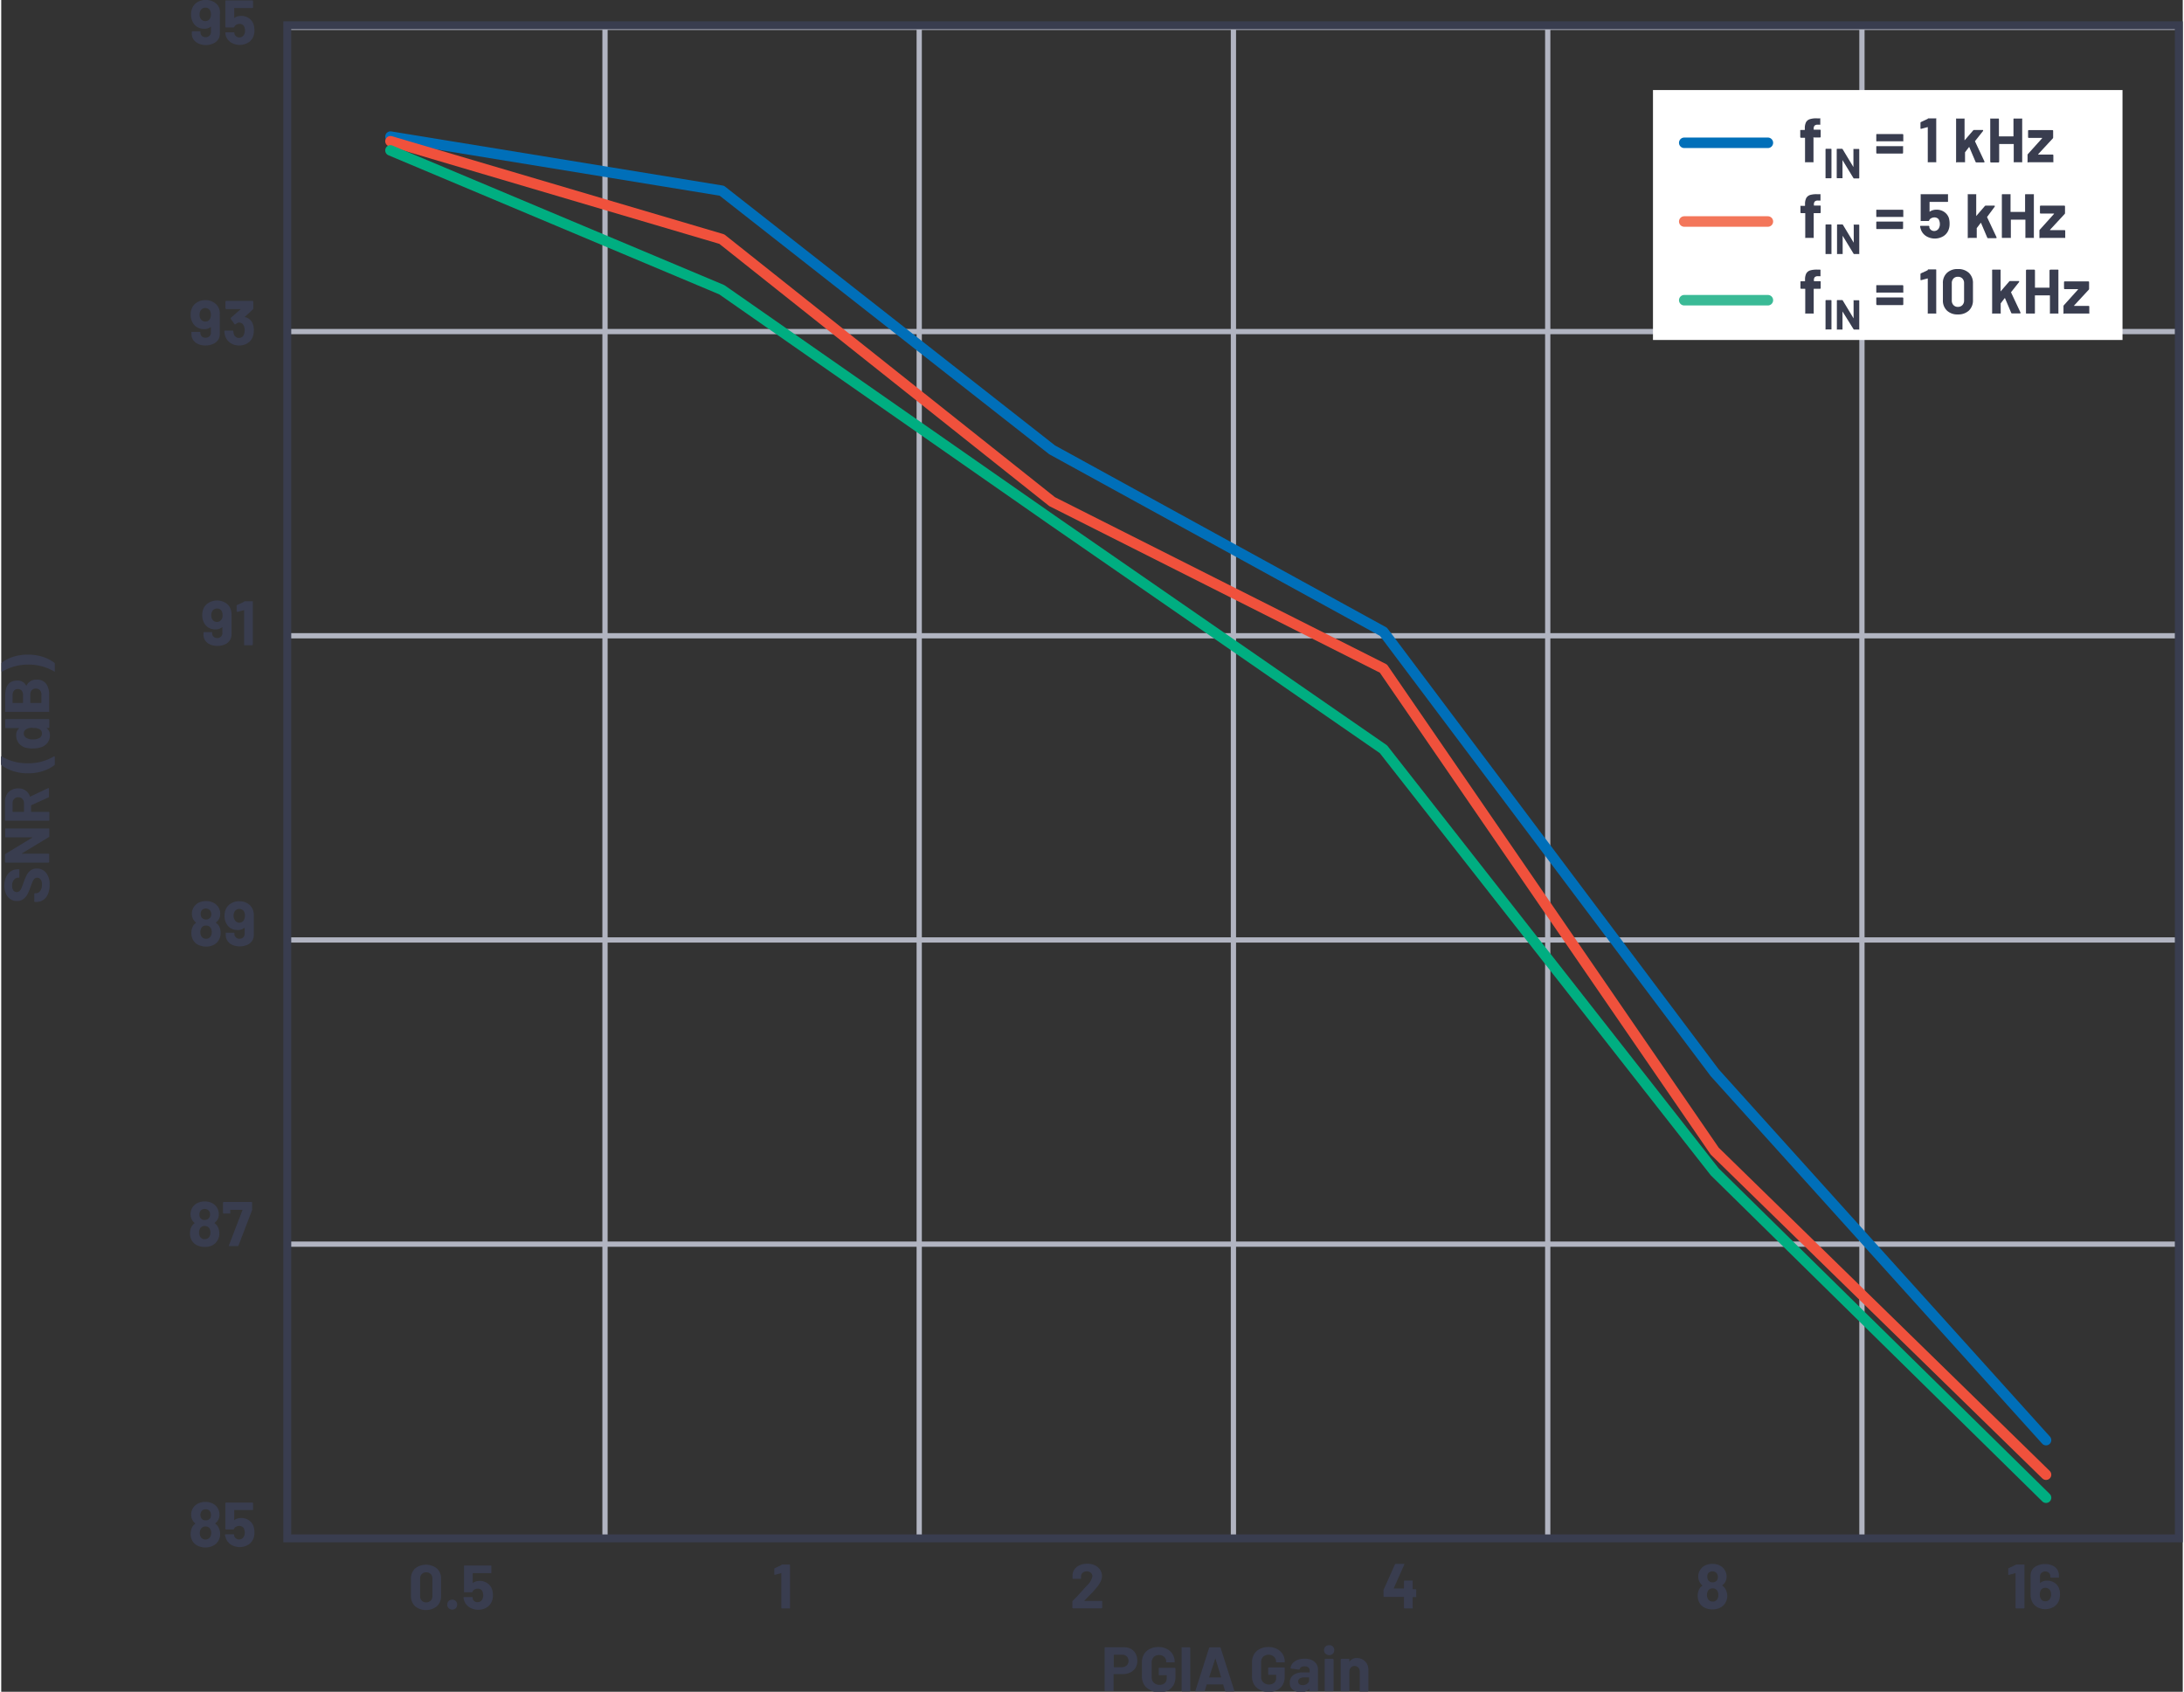 <svg id="bb731524-75c7-4091-a0ec-f8ae47f2792d" data-name="Layer 1" xmlns="http://www.w3.org/2000/svg" xmlns:xlink="http://www.w3.org/1999/xlink" width="5.77in" height="4.47in" viewBox="0 0 415.19 322.01"><rect x="0" y="0" width="415.19" height="322.01" fill="#333333" stroke="none"/><defs><clipPath id="bee5b675-4b23-4ee1-8f43-8f3ab5d87804" transform="translate(-1.09 -1.72)"><polygon points="43.45 302.79 422.18 302.79 422.18 4.05 43.45 4.05 43.45 302.79 43.45 302.79" fill="none" clip-rule="evenodd"/></clipPath></defs><g id="b6b0027b-d287-424e-ac35-4790e703cb80" data-name="Standard TPC"><path d="M216.05,315.54a2.29,2.29,0,0,1,.93.92,2.74,2.74,0,0,1,.33,1.36,2.51,2.51,0,0,1-.34,1.33,2.26,2.26,0,0,1-1,.9,3.06,3.06,0,0,1-1.42.32h-1.7a.05.05,0,0,0-.06.06v3.06a.14.14,0,0,1-.05.1.12.12,0,0,1-.1,0h-1.4a.12.12,0,0,1-.1,0,.14.14,0,0,1-.05-.1v-8.13a.14.14,0,0,1,.05-.1.12.12,0,0,1,.1,0h3.38A2.94,2.94,0,0,1,216.05,315.54Zm-.75,3.15a1.1,1.1,0,0,0,.33-.83,1.13,1.13,0,0,0-.33-.85,1.22,1.22,0,0,0-.89-.33h-1.52a.05.05,0,0,0-.06.06V319a.05.05,0,0,0,.06.06h1.52A1.26,1.26,0,0,0,215.3,318.69Z" transform="translate(-1.09 -1.72)" fill="#393d4f"/><path d="M219.68,323.35a2.63,2.63,0,0,1-1.1-1,3,3,0,0,1-.39-1.54v-2.68a3,3,0,0,1,.39-1.55,2.63,2.63,0,0,1,1.1-1,3.53,3.53,0,0,1,1.63-.37,3.44,3.44,0,0,1,1.61.36,2.76,2.76,0,0,1,1.1,1,2.52,2.52,0,0,1,.39,1.38v.08a.14.14,0,0,1,0,.1.12.12,0,0,1-.1,0h-1.4a.12.12,0,0,1-.1,0,.14.14,0,0,1,0-.1v0a1.26,1.26,0,0,0-.38-.93,1.41,1.41,0,0,0-1-.37,1.38,1.38,0,0,0-1,.4,1.43,1.43,0,0,0-.39,1.05v2.78a1.39,1.39,0,0,0,.42,1.05,1.48,1.48,0,0,0,1.07.4,1.45,1.45,0,0,0,1-.33,1.17,1.17,0,0,0,.37-.91v-.54a.05.05,0,0,0-.06-.06h-1.35a.14.14,0,0,1-.1-.05.13.13,0,0,1,0-.1v-1.1a.12.12,0,0,1,0-.1.14.14,0,0,1,.1-.05h2.93a.18.18,0,0,1,.15.15v1.58a3.12,3.12,0,0,1-.39,1.59,2.53,2.53,0,0,1-1.08,1,3.53,3.53,0,0,1-1.63.36A3.41,3.41,0,0,1,219.68,323.35Z" transform="translate(-1.09 -1.72)" fill="#393d4f"/><path d="M225.74,323.59a.18.18,0,0,1,0-.1v-8.12a.18.18,0,0,1,0-.1.15.15,0,0,1,.11,0h1.4a.14.14,0,0,1,.14.14v8.12a.14.14,0,0,1-.14.14h-1.4A.15.15,0,0,1,225.74,323.59Z" transform="translate(-1.09 -1.72)" fill="#393d4f"/><path d="M234,323.51l-.36-1.18a.05.05,0,0,0-.06,0h-3a.07.07,0,0,0-.06,0l-.35,1.18a.14.14,0,0,1-.15.12h-1.53a.14.14,0,0,1-.11,0,.18.18,0,0,1,0-.13l2.59-8.11a.16.16,0,0,1,.16-.12h1.88a.15.15,0,0,1,.16.12l2.59,8.11a.13.13,0,0,1,0,.06c0,.07,0,.11-.13.11H234.2A.16.16,0,0,1,234,323.51ZM231.09,321h2.11c.05,0,.07,0,.05-.07l-1.08-3.57s0,0,0,0,0,0,0,0L231,320.91A.05.05,0,0,0,231.09,321Z" transform="translate(-1.09 -1.72)" fill="#393d4f"/><path d="M240.63,323.35a2.63,2.63,0,0,1-1.1-1,3,3,0,0,1-.39-1.54v-2.68a3,3,0,0,1,.39-1.55,2.63,2.63,0,0,1,1.1-1,3.56,3.56,0,0,1,1.63-.37,3.51,3.51,0,0,1,1.62.36,2.8,2.8,0,0,1,1.09,1,2.52,2.52,0,0,1,.39,1.38v.08a.18.18,0,0,1,0,.1.15.15,0,0,1-.11,0h-1.4a.14.14,0,0,1-.14-.14v0a1.27,1.27,0,0,0-.39-.93,1.57,1.57,0,0,0-2.06,0,1.43,1.43,0,0,0-.39,1.05v2.78a1.39,1.39,0,0,0,.42,1.05,1.48,1.48,0,0,0,1.07.4,1.45,1.45,0,0,0,1-.33,1.14,1.14,0,0,0,.37-.91v-.54a.05.05,0,0,0-.06-.06h-1.34a.16.16,0,0,1-.11-.05.18.18,0,0,1,0-.1v-1.1a.15.15,0,0,1,0-.1.16.16,0,0,1,.11-.05h2.92a.16.16,0,0,1,.11.05.15.15,0,0,1,0,.1v1.58a3.22,3.22,0,0,1-.38,1.59,2.56,2.56,0,0,1-1.09,1,3.53,3.53,0,0,1-1.63.36A3.44,3.44,0,0,1,240.63,323.35Z" transform="translate(-1.09 -1.72)" fill="#393d4f"/><path d="M250.4,317.64a2.21,2.21,0,0,1,.95.73,1.73,1.73,0,0,1,.34,1.05v4.07a.14.14,0,0,1-.14.14h-1.4a.15.15,0,0,1-.11,0,.18.18,0,0,1,0-.1v-.4a.06.06,0,0,0,0,0s0,0,0,0a1.9,1.9,0,0,1-1.62.67,2.38,2.38,0,0,1-1.51-.46,1.59,1.59,0,0,1-.58-1.34,1.73,1.73,0,0,1,.65-1.44,2.93,2.93,0,0,1,1.85-.51h1.22a.05.05,0,0,0,.06-.06v-.26a.8.8,0,0,0-.24-.62,1,1,0,0,0-.72-.22,1.29,1.29,0,0,0-.62.13.59.59,0,0,0-.31.37c0,.09-.08.13-.16.12l-1.45-.19c-.1,0-.14-.05-.13-.11a1.56,1.56,0,0,1,.4-.91,2.45,2.45,0,0,1,.93-.64,3.64,3.64,0,0,1,1.31-.22A3.41,3.41,0,0,1,250.4,317.64Zm-.76,4.55a.85.85,0,0,0,.36-.71v-.43a.05.05,0,0,0-.06-.06h-.86a1.59,1.59,0,0,0-.85.2.67.67,0,0,0-.3.58.61.61,0,0,0,.22.51,1,1,0,0,0,.62.19A1.41,1.41,0,0,0,249.64,322.19Z" transform="translate(-1.09 -1.72)" fill="#393d4f"/><path d="M253.12,316.5a.94.94,0,0,1-.27-.68.93.93,0,0,1,.26-.69.94.94,0,0,1,.68-.26.89.89,0,0,1,1,.95.94.94,0,0,1-.27.68,1,1,0,0,1-1.35,0Zm-.15,7.09a.13.13,0,0,1,0-.1v-5.9a.14.14,0,0,1,.14-.14h1.41a.14.14,0,0,1,.14.14v5.9a.14.14,0,0,1-.14.14h-1.41A.13.13,0,0,1,253,323.59Z" transform="translate(-1.09 -1.72)" fill="#393d4f"/><path d="M260.71,318a2.19,2.19,0,0,1,.58,1.6v3.94a.14.14,0,0,1-.14.14h-1.4a.15.15,0,0,1-.11,0,.18.18,0,0,1,0-.1V319.9a1.12,1.12,0,0,0-.27-.78,1,1,0,0,0-1.43,0,1.12,1.12,0,0,0-.27.78v3.59a.14.14,0,0,1-.14.14h-1.4a.15.15,0,0,1-.11,0,.18.18,0,0,1,0-.1V317.6a.14.14,0,0,1,.15-.14h1.4a.18.18,0,0,1,.1,0,.14.14,0,0,1,0,.1V318s0,0,0,0,0,0,0,0a1.69,1.69,0,0,1,1.47-.69A2.11,2.11,0,0,1,260.71,318Z" transform="translate(-1.09 -1.72)" fill="#393d4f"/><path d="M10,171.85A2.46,2.46,0,0,1,9.11,173a2.28,2.28,0,0,1-1.32.39H7.52a.14.14,0,0,1-.14-.14v-1.37a.14.14,0,0,1,.14-.14H7.7a1,1,0,0,0,.81-.45,1.94,1.94,0,0,0,.33-1.2,1.44,1.44,0,0,0-.27-1,.86.86,0,0,0-.66-.31.71.71,0,0,0-.49.19,1.81,1.81,0,0,0-.35.53c-.1.22-.23.57-.41,1.05a10.23,10.23,0,0,1-.56,1.36,2.84,2.84,0,0,1-.79.93,1.92,1.92,0,0,1-1.23.38,2.15,2.15,0,0,1-1.26-.37,2.36,2.36,0,0,1-.83-1,4.16,4.16,0,0,1,0-3.15,2.65,2.65,0,0,1,.9-1.12,2.31,2.31,0,0,1,1.35-.4h.18a.15.15,0,0,1,.11,0,.18.18,0,0,1,0,.1v1.38a.21.21,0,0,1,0,.11.21.21,0,0,1-.11,0H4.37a1.11,1.11,0,0,0-.86.41,1.69,1.69,0,0,0-.35,1.14,1.44,1.44,0,0,0,.24.88.79.79,0,0,0,.66.32.74.74,0,0,0,.5-.19,1.6,1.6,0,0,0,.37-.55c.1-.25.25-.62.43-1.14s.4-1,.56-1.33a2.56,2.56,0,0,1,.71-.88,1.89,1.89,0,0,1,1.23-.39,2.15,2.15,0,0,1,1.78.83,3.49,3.49,0,0,1,.66,2.24A4.34,4.34,0,0,1,10,171.85Z" transform="translate(-1.09 -1.72)" fill="#393d4f"/><path d="M1.84,161.05a.15.15,0,0,1,0-.11v-1.4a.14.14,0,0,1,.14-.14h8.12a.14.14,0,0,1,.14.14v1.36a.15.15,0,0,1-.1.16L5,164.17s0,0,0,.05,0,0,0,0l5.07,0a.14.14,0,0,1,.14.14v1.41a.14.14,0,0,1-.14.14H1.94a.14.14,0,0,1-.14-.14v-1.36a.18.18,0,0,1,.1-.17L7,161.15s0,0,0-.05,0,0-.06,0h-5A.18.18,0,0,1,1.84,161.05Z" transform="translate(-1.09 -1.72)" fill="#393d4f"/><path d="M10.09,153.49,6.77,155s0,0,0,.07v1.12a.05.05,0,0,0,.06.06h3.28a.14.14,0,0,1,.14.14v1.41a.14.14,0,0,1-.14.14H1.94a.14.14,0,0,1-.14-.14v-3.43A2.75,2.75,0,0,1,2.11,153a2.2,2.2,0,0,1,.89-.9,2.62,2.62,0,0,1,1.33-.32,2.32,2.32,0,0,1,1.4.41,2.14,2.14,0,0,1,.82,1.14.06.06,0,0,0,.09,0L10,151.74a.12.12,0,0,1,.07,0c.07,0,.1,0,.1.13v1.47A.18.18,0,0,1,10.09,153.49Zm-6.78,2.75H5.36a.05.05,0,0,0,.06-.06v-1.57a1.13,1.13,0,0,0-.3-.82,1,1,0,0,0-.78-.32,1,1,0,0,0-.78.32,1.1,1.1,0,0,0-.31.82v1.57A.05.05,0,0,0,3.31,156.24Z" transform="translate(-1.09 -1.72)" fill="#393d4f"/><path d="M11.21,147.36A7.3,7.3,0,0,1,9,148.49a8.84,8.84,0,0,1-2.82.42,8.79,8.79,0,0,1-2.85-.43,7.07,7.07,0,0,1-2.19-1.13.23.23,0,0,1-.09-.18v-1.36a.13.13,0,0,1,0-.11.13.13,0,0,1,.12,0A9.53,9.53,0,0,0,6.2,147a9.39,9.39,0,0,0,4.92-1.31l.08,0c.06,0,.09,0,.09.13v1.37A.25.25,0,0,1,11.21,147.36Z" transform="translate(-1.09 -1.72)" fill="#393d4f"/><path d="M1.84,140.24a.13.13,0,0,1,0-.1v-1.41a.14.14,0,0,1,.14-.14h8.12a.14.14,0,0,1,.14.14v1.41a.14.14,0,0,1-.14.14h-.4s0,0,0,0a0,0,0,0,0,0,0,1.65,1.65,0,0,1,.66,1.38,2.33,2.33,0,0,1-.47,1.45,2.61,2.61,0,0,1-1.29.87,4.84,4.84,0,0,1-1.45.2A4.78,4.78,0,0,1,5.6,144a2.65,2.65,0,0,1-1.21-.87,2.38,2.38,0,0,1-.45-1.47,1.63,1.63,0,0,1,.6-1.35,0,0,0,0,0,0,0,.06.06,0,0,0,0,0H1.94A.13.13,0,0,1,1.84,140.24Zm5.28,0a2.46,2.46,0,0,0-1.26.27.86.86,0,0,0-.47.8.92.92,0,0,0,.47.85,2.32,2.32,0,0,0,1.27.3,2.54,2.54,0,0,0,1.2-.25,1,1,0,0,0,.51-.89.93.93,0,0,0-.51-.84A2.57,2.57,0,0,0,7.12,140.29Z" transform="translate(-1.09 -1.72)" fill="#393d4f"/><path d="M5.89,132.23a2,2,0,0,1,2-1.14,2.07,2.07,0,0,1,1.76.79A3.42,3.42,0,0,1,10.2,134v3.1a.15.15,0,0,1,0,.11.18.18,0,0,1-.1,0H1.94a.18.18,0,0,1-.1,0,.15.15,0,0,1,0-.11v-3c0-1.89.77-2.84,2.3-2.84a1.78,1.78,0,0,1,1.72,1C5.84,132.28,5.87,132.28,5.89,132.23Zm-2.58,3.29H5.18a.05.05,0,0,0,.06-.06v-1.41a1.27,1.27,0,0,0-.26-.87.9.9,0,0,0-.72-.32.93.93,0,0,0-.74.32,1.28,1.28,0,0,0-.27.87v1.41A.05.05,0,0,0,3.31,135.52Zm5.14-2.43a1,1,0,0,0-.77-.31,1,1,0,0,0-.77.31,1.26,1.26,0,0,0-.29.88v1.49a.05.05,0,0,0,.06.06h2a.05.05,0,0,0,.06-.06V134A1.25,1.25,0,0,0,8.45,133.09Z" transform="translate(-1.09 -1.72)" fill="#393d4f"/><path d="M1.18,127.87a7.18,7.18,0,0,1,2.17-1.13,8.91,8.91,0,0,1,2.83-.42,9,9,0,0,1,2.84.43,7.3,7.3,0,0,1,2.19,1.13.25.25,0,0,1,.08.18v1.36c0,.06,0,.09,0,.11a.13.13,0,0,1-.12,0,9.53,9.53,0,0,0-4.94-1.31,9.58,9.58,0,0,0-4.92,1.31l-.07,0c-.07,0-.1,0-.1-.13v-1.37A.23.23,0,0,1,1.18,127.87Z" transform="translate(-1.09 -1.72)" fill="#393d4f"/><path d="M42.7,4.5V8.11a2,2,0,0,1-.34,1.15,2.15,2.15,0,0,1-1,.77,3.43,3.43,0,0,1-1.4.27A3.33,3.33,0,0,1,38.63,10a2.3,2.3,0,0,1-.94-.76,1.94,1.94,0,0,1-.33-1.12V7.81a.14.14,0,0,1,.14-.14h1.4a.15.15,0,0,1,.11,0,.18.18,0,0,1,0,.1v.11a.9.9,0,0,0,.27.66.93.93,0,0,0,.69.26,1,1,0,0,0,.72-.27A.93.93,0,0,0,41,7.88V6.77s0,0,0,0,0,0,0,0a1.93,1.93,0,0,1-1.29.42,2.53,2.53,0,0,1-1.29-.33,2.36,2.36,0,0,1-.9-1,2.93,2.93,0,0,1-.3-1.38,3.06,3.06,0,0,1,.24-1.25,2.39,2.39,0,0,1,1-1.12,3.23,3.23,0,0,1,3.15,0,2.41,2.41,0,0,1,1,1.18A3,3,0,0,1,42.7,4.5Zm-1.88.74a1.55,1.55,0,0,0,.18-.8,1.77,1.77,0,0,0-.15-.73.94.94,0,0,0-.91-.53,1,1,0,0,0-.92.53,1.54,1.54,0,0,0-.18.75,1.49,1.49,0,0,0,.21.8,1,1,0,0,0,.87.48A1,1,0,0,0,40.82,5.24Z" transform="translate(-1.09 -1.72)" fill="#393d4f"/><path d="M49.28,7.51a3,3,0,0,1-.19,1.11,2.36,2.36,0,0,1-1,1.21,3.18,3.18,0,0,1-3.23,0,2.4,2.4,0,0,1-1-1.2A3.57,3.57,0,0,1,43.73,8V8c0-.09.05-.13.14-.13h1.45a.15.15,0,0,1,.16.13.34.34,0,0,0,0,.12l0,.08a1,1,0,0,0,.93.65,1,1,0,0,0,.58-.18,1.07,1.07,0,0,0,.38-.5,1.41,1.41,0,0,0,.12-.63,1.71,1.71,0,0,0-.11-.62.81.81,0,0,0-.34-.48,1,1,0,0,0-.59-.17,1.22,1.22,0,0,0-.62.16.77.77,0,0,0-.38.4.16.16,0,0,1-.16.12H43.88a.14.14,0,0,1-.14-.14V1.94a.14.14,0,0,1,.14-.14h5a.14.14,0,0,1,.14.14V3.11a.14.14,0,0,1-.14.14H45.49a.05.05,0,0,0-.06.06V5.09s0,.07.07,0a2.28,2.28,0,0,1,1.25-.34,2.59,2.59,0,0,1,1.47.42,2.31,2.31,0,0,1,.89,1.17A3.87,3.87,0,0,1,49.28,7.51Z" transform="translate(-1.09 -1.72)" fill="#393d4f"/><path d="M42.68,61.68V65.3a2,2,0,0,1-.33,1.14,2.21,2.21,0,0,1-1,.77,3.46,3.46,0,0,1-1.4.27,3.33,3.33,0,0,1-1.38-.27,2.16,2.16,0,0,1-.94-.76,1.93,1.93,0,0,1-.34-1.12V65a.16.16,0,0,1,0-.11.15.15,0,0,1,.1,0h1.4a.15.15,0,0,1,.1,0A.16.16,0,0,1,39,65v.1a.87.87,0,0,0,.27.66A.93.93,0,0,0,40,66a1,1,0,0,0,.72-.27.93.93,0,0,0,.27-.69V64a.08.08,0,0,0,0-.05.06.06,0,0,0,0,0,1.93,1.93,0,0,1-1.3.42A2.53,2.53,0,0,1,38.33,64a2.3,2.3,0,0,1-.89-1,2.87,2.87,0,0,1-.3-1.38,3.06,3.06,0,0,1,.24-1.25,2.32,2.32,0,0,1,1-1.11,2.93,2.93,0,0,1,1.56-.41,2.87,2.87,0,0,1,1.59.43,2.38,2.38,0,0,1,1,1.18A3,3,0,0,1,42.68,61.68Zm-1.87.75a1.62,1.62,0,0,0,.18-.81,1.8,1.8,0,0,0-.15-.73,1,1,0,0,0-.92-.53,1,1,0,0,0-.91.53,1.61,1.61,0,0,0-.18.76,1.46,1.46,0,0,0,.21.79,1,1,0,0,0,.87.48A.94.94,0,0,0,40.81,62.43Z" transform="translate(-1.09 -1.72)" fill="#393d4f"/><path d="M49.16,64.65a3.36,3.36,0,0,1-.21,1.2,2.39,2.39,0,0,1-1,1.2,2.88,2.88,0,0,1-1.6.43,2.78,2.78,0,0,1-1.6-.46,2.5,2.5,0,0,1-1-1.23,3.29,3.29,0,0,1-.19-1c0-.1,0-.14.14-.14h1.42a.12.12,0,0,1,.14.14,2.51,2.51,0,0,0,.13.59.88.88,0,0,0,.36.48.93.93,0,0,0,.58.18.92.92,0,0,0,.92-.59,2,2,0,0,0,.17-.84,2,2,0,0,0-.18-.92.94.94,0,0,0-.92-.57.63.63,0,0,0-.28.08c-.1.05-.21.13-.35.22a.12.12,0,0,1-.2,0l-.71-1a.11.11,0,0,1,0-.08.16.16,0,0,1,0-.12l1.91-1.67a.06.06,0,0,0,0,0s0,0,0,0H43.91a.18.18,0,0,1-.15-.15V59.13a.18.18,0,0,1,.15-.15h5a.18.18,0,0,1,.15.15v1.32a.26.26,0,0,1-.09.18L47.4,62.07s0,0,0,0,0,0,.06,0a2,2,0,0,1,1.48,1.24A3.13,3.13,0,0,1,49.16,64.65Z" transform="translate(-1.09 -1.72)" fill="#393d4f"/><path d="M44.92,118.87v3.61a2.07,2.07,0,0,1-.34,1.15,2.13,2.13,0,0,1-.95.76,3.43,3.43,0,0,1-1.4.27,3.33,3.33,0,0,1-1.38-.27,2.28,2.28,0,0,1-.94-.75,2,2,0,0,1-.33-1.12v-.34a.14.14,0,0,1,.14-.14h1.4a.15.15,0,0,1,.11,0,.18.18,0,0,1,0,.1v.11a.9.9,0,0,0,.27.66,1,1,0,0,0,.69.26,1,1,0,0,0,.72-.27.93.93,0,0,0,.27-.69v-1.11s0,0,0,0,0,0-.05,0a1.93,1.93,0,0,1-1.29.42,2.53,2.53,0,0,1-1.29-.33,2.36,2.36,0,0,1-.9-1,2.93,2.93,0,0,1-.3-1.38,3,3,0,0,1,.24-1.25,2.35,2.35,0,0,1,1-1.12,3.16,3.16,0,0,1,3.15,0,2.37,2.37,0,0,1,1,1.18A3,3,0,0,1,44.92,118.87Zm-1.88.74a1.58,1.58,0,0,0,.18-.8,1.73,1.73,0,0,0-.15-.73.93.93,0,0,0-.91-.53,1,1,0,0,0-.92.53,1.54,1.54,0,0,0-.18.75,1.43,1.43,0,0,0,.21.79,1,1,0,0,0,.87.48A.94.94,0,0,0,43,119.61Z" transform="translate(-1.09 -1.72)" fill="#393d4f"/><path d="M47.41,116.17h1.45a.15.15,0,0,1,.11,0,.18.18,0,0,1,0,.1v8.11a.14.14,0,0,1-.15.15h-1.4a.18.18,0,0,1-.1,0,.15.15,0,0,1,0-.11v-6.57s0,0,0,0,0,0,0,0l-1.18.32H46c-.07,0-.11,0-.11-.13l0-1a.18.18,0,0,1,.11-.17l1.26-.59A.42.42,0,0,1,47.41,116.17Z" transform="translate(-1.09 -1.72)" fill="#393d4f"/><path d="M42.85,179.29a2.45,2.45,0,0,1-.3,1.24,2.2,2.2,0,0,1-.95,1,3.09,3.09,0,0,1-1.53.36,3.36,3.36,0,0,1-1.51-.34,2.25,2.25,0,0,1-1-1,2.73,2.73,0,0,1-.29-1.24,2.78,2.78,0,0,1,.28-1.24,1.63,1.63,0,0,1,.6-.68s0-.05,0-.08a1.89,1.89,0,0,1-.5-.58,2.16,2.16,0,0,1-.27-1.08,2.2,2.2,0,0,1,.48-1.44,2.35,2.35,0,0,1,.93-.73,3.19,3.19,0,0,1,1.29-.25,2.92,2.92,0,0,1,1.29.26,2.55,2.55,0,0,1,.92.72,2.31,2.31,0,0,1,.48,1.44,2,2,0,0,1-.81,1.64s0,.06,0,.09a1.75,1.75,0,0,1,.63.71A2.74,2.74,0,0,1,42.85,179.29Zm-1.7-.15a1.54,1.54,0,0,0-.17-.75,1,1,0,0,0-.92-.5.92.92,0,0,0-.89.49,1.5,1.5,0,0,0-.18.78,1.46,1.46,0,0,0,.2.78,1,1,0,0,0,.88.46.94.94,0,0,0,.85-.42A1.46,1.46,0,0,0,41.15,179.14Zm-2.1-3.46a1.26,1.26,0,0,0,.15.62,1,1,0,0,0,.86.44,1,1,0,0,0,.87-.44,1.24,1.24,0,0,0,0-1.14.86.86,0,0,0-.36-.37,1,1,0,0,0-.57-.14,1,1,0,0,0-.52.14.89.89,0,0,0-.35.39A1.08,1.08,0,0,0,39.05,175.68Z" transform="translate(-1.09 -1.72)" fill="#393d4f"/><path d="M49.16,176.05v3.61a2,2,0,0,1-.33,1.15,2.21,2.21,0,0,1-.95.77,3.46,3.46,0,0,1-1.4.27,3.33,3.33,0,0,1-1.38-.27,2.16,2.16,0,0,1-.94-.76,2,2,0,0,1-.34-1.12v-.34a.14.14,0,0,1,0-.1.12.12,0,0,1,.1,0h1.4a.12.12,0,0,1,.1,0,.14.14,0,0,1,.05.1v.11a.87.87,0,0,0,.27.66.93.93,0,0,0,.69.27,1,1,0,0,0,.72-.27.93.93,0,0,0,.27-.69v-1.12a.08.08,0,0,0,0,0s0,0-.05,0a1.93,1.93,0,0,1-1.3.42,2.53,2.53,0,0,1-1.29-.33,2.27,2.27,0,0,1-.89-1,2.93,2.93,0,0,1-.3-1.38,3.06,3.06,0,0,1,.24-1.25,2.32,2.32,0,0,1,1-1.11,2.84,2.84,0,0,1,1.56-.41,3,3,0,0,1,1.59.42,2.44,2.44,0,0,1,1,1.19A3,3,0,0,1,49.16,176.05Zm-1.87.75a1.62,1.62,0,0,0,.18-.81,1.77,1.77,0,0,0-.15-.73,1,1,0,0,0-.92-.53,1,1,0,0,0-.91.53,1.58,1.58,0,0,0-.18.76,1.48,1.48,0,0,0,.21.79,1,1,0,0,0,1.77,0Z" transform="translate(-1.09 -1.72)" fill="#393d4f"/><path d="M42.6,236.48a2.39,2.39,0,0,1-.3,1.23,2.33,2.33,0,0,1-.95,1,3.2,3.2,0,0,1-1.53.35,3.3,3.3,0,0,1-1.52-.34,2.28,2.28,0,0,1-1-1,2.6,2.6,0,0,1-.29-1.24,2.84,2.84,0,0,1,.27-1.23,1.81,1.81,0,0,1,.6-.69s0,0,0-.08a1.89,1.89,0,0,1-.49-.58,2.16,2.16,0,0,1-.27-1.08,2.32,2.32,0,0,1,1.41-2.16,3.13,3.13,0,0,1,1.29-.26,3.09,3.09,0,0,1,1.29.26,2.43,2.43,0,0,1,.91.72,2.31,2.31,0,0,1,.48,1.44,2,2,0,0,1-.31,1.12,2.06,2.06,0,0,1-.49.53s0,.06,0,.08a1.79,1.79,0,0,1,.62.71A2.66,2.66,0,0,1,42.6,236.48Zm-1.7-.16a1.5,1.5,0,0,0-.17-.74,1,1,0,0,0-.93-.51.93.93,0,0,0-.88.49,1.5,1.5,0,0,0-.18.78,1.33,1.33,0,0,0,.2.78.94.94,0,0,0,.88.46,1,1,0,0,0,.85-.42A1.46,1.46,0,0,0,40.9,236.32Zm-2.1-3.46a1.3,1.3,0,0,0,.15.63.94.94,0,0,0,.85.43,1,1,0,0,0,.88-.43,1.29,1.29,0,0,0,.16-.64,1.11,1.11,0,0,0-.12-.5.88.88,0,0,0-.36-.38,1.15,1.15,0,0,0-.57-.14,1,1,0,0,0-.52.14.83.83,0,0,0-.35.39A1.11,1.11,0,0,0,38.8,232.86Z" transform="translate(-1.09 -1.72)" fill="#393d4f"/><path d="M44.42,238.77,47,232.06c0-.05,0-.07-.05-.07H44.74a.05.05,0,0,0-.06.06v.55a.14.14,0,0,1,0,.1.12.12,0,0,1-.1,0H43.44a.14.14,0,0,1-.14-.14v-1.92a.14.14,0,0,1,.14-.14H48.7a.14.14,0,0,1,.14.14v1.21a.45.45,0,0,1,0,.18l-2.59,6.76a.16.16,0,0,1-.17.11h-1.5C44.42,238.94,44.38,238.88,44.42,238.77Z" transform="translate(-1.09 -1.72)" fill="#393d4f"/><path d="M42.76,293.66a2.45,2.45,0,0,1-.3,1.24,2.28,2.28,0,0,1-1,1,3.09,3.09,0,0,1-1.53.36,3.26,3.26,0,0,1-1.51-.35,2.2,2.2,0,0,1-1-1,2.66,2.66,0,0,1-.29-1.23,2.92,2.92,0,0,1,.28-1.24,1.71,1.71,0,0,1,.6-.68s0-.05,0-.09a1.72,1.72,0,0,1-.49-.57,2.07,2.07,0,0,1-.28-1.08,2.2,2.2,0,0,1,.48-1.44,2.27,2.27,0,0,1,.93-.73,3.2,3.2,0,0,1,1.29-.26,3,3,0,0,1,1.3.27,2.32,2.32,0,0,1,.91.72,2.27,2.27,0,0,1,.48,1.44,2,2,0,0,1-.31,1.11,2.08,2.08,0,0,1-.49.53s0,.06,0,.09a1.7,1.7,0,0,1,.62.7A2.79,2.79,0,0,1,42.76,293.66Zm-1.71-.16a1.42,1.42,0,0,0-.17-.74,1.07,1.07,0,0,0-1.81,0,1.5,1.5,0,0,0-.18.78,1.38,1.38,0,0,0,.21.78,1.07,1.07,0,0,0,1.72,0A1.35,1.35,0,0,0,41.05,293.5ZM39,290.05a1.17,1.17,0,0,0,.16.62.93.93,0,0,0,.85.43,1,1,0,0,0,.88-.43A1.25,1.25,0,0,0,41,290a1.13,1.13,0,0,0-.12-.51.94.94,0,0,0-.36-.38A1.13,1.13,0,0,0,40,289a1,1,0,0,0-.52.13,1,1,0,0,0-.36.39A1.13,1.13,0,0,0,39,290.05Z" transform="translate(-1.09 -1.72)" fill="#393d4f"/><path d="M49.28,293.43a3,3,0,0,1-.19,1.11,2.36,2.36,0,0,1-1,1.21,3.18,3.18,0,0,1-3.23,0,2.4,2.4,0,0,1-1-1.2,3.57,3.57,0,0,1-.18-.66v0c0-.09.05-.13.14-.13h1.45a.15.15,0,0,1,.16.13.34.34,0,0,0,0,.12l0,.08a1,1,0,0,0,.93.65,1,1,0,0,0,.58-.18,1.07,1.07,0,0,0,.38-.5,1.41,1.41,0,0,0,.12-.63,1.71,1.71,0,0,0-.11-.62.81.81,0,0,0-.34-.48,1,1,0,0,0-.59-.17,1.22,1.22,0,0,0-.62.16.77.77,0,0,0-.38.4.16.16,0,0,1-.16.12H43.88a.14.14,0,0,1-.14-.14v-4.84a.14.14,0,0,1,.14-.14h5a.14.14,0,0,1,.14.14V289a.14.14,0,0,1-.14.14H45.49a.05.05,0,0,0-.06.06V291c0,.05,0,.07.07,0a2.28,2.28,0,0,1,1.25-.34,2.59,2.59,0,0,1,1.47.42,2.31,2.31,0,0,1,.89,1.17A3.87,3.87,0,0,1,49.28,293.43Z" transform="translate(-1.09 -1.72)" fill="#393d4f"/><path d="M79.84,307.44a2.66,2.66,0,0,1-.77-2v-3.17a2.62,2.62,0,0,1,.77-2,3.36,3.36,0,0,1,4.18,0,2.59,2.59,0,0,1,.78,2v3.17a2.63,2.63,0,0,1-.78,2,3.32,3.32,0,0,1-4.18,0Zm3-1.05a1.21,1.21,0,0,0,.31-.88v-3.3a1.21,1.21,0,0,0-.31-.88,1.15,1.15,0,0,0-.86-.33,1.13,1.13,0,0,0-.85.33,1.22,1.22,0,0,0-.32.88v3.3a1.22,1.22,0,0,0,.32.88,1.13,1.13,0,0,0,.85.33A1.15,1.15,0,0,0,82.79,306.39Z" transform="translate(-1.09 -1.72)" fill="#393d4f"/><path d="M86.24,307.82a1,1,0,0,1,0-1.36,1,1,0,0,1,1.36,0,1,1,0,0,1,0,1.36,1,1,0,0,1-1.36,0Z" transform="translate(-1.09 -1.72)" fill="#393d4f"/><path d="M94.67,305.35a3,3,0,0,1-.19,1.11,2.43,2.43,0,0,1-1,1.22,3.17,3.17,0,0,1-3.24,0,2.43,2.43,0,0,1-1-1.19,3.55,3.55,0,0,1-.17-.66v0c0-.09,0-.13.14-.13h1.45a.16.16,0,0,1,.16.13,1,1,0,0,0,0,.12.36.36,0,0,1,0,.09,1.09,1.09,0,0,0,.36.48,1,1,0,0,0,.56.16,1,1,0,0,0,.59-.18,1,1,0,0,0,.37-.5,1.41,1.41,0,0,0,.12-.63,1.56,1.56,0,0,0-.11-.62.76.76,0,0,0-.33-.48,1.07,1.07,0,0,0-.59-.17,1.33,1.33,0,0,0-.62.16.81.81,0,0,0-.39.41.14.14,0,0,1-.15.12H89.27a.18.18,0,0,1-.1,0,.15.15,0,0,1,0-.11v-4.83a.12.12,0,0,1,0-.1.14.14,0,0,1,.1-.05h5a.14.14,0,0,1,.1.05.12.12,0,0,1,0,.1V301a.12.12,0,0,1,0,.1.14.14,0,0,1-.1.05H90.88a.05.05,0,0,0-.06.06v1.77c0,.06,0,.07.07,0a2.26,2.26,0,0,1,1.25-.35,2.52,2.52,0,0,1,1.47.43,2.28,2.28,0,0,1,.89,1.17A3.85,3.85,0,0,1,94.67,305.35Z" transform="translate(-1.09 -1.72)" fill="#393d4f"/><path d="M149.61,299.51h1.45a.14.14,0,0,1,.15.15v8.11a.18.18,0,0,1,0,.1.15.15,0,0,1-.11,0h-1.4a.14.14,0,0,1-.14-.14v-6.58a.05.05,0,0,0,0,0,0,0,0,0,0-.05,0l-1.18.33h0c-.07,0-.11-.05-.11-.13l0-1a.17.17,0,0,1,.11-.16l1.26-.59A.3.3,0,0,1,149.61,299.51Z" transform="translate(-1.09 -1.72)" fill="#393d4f"/><path d="M207.23,306.44a.06.06,0,0,0,.05,0h3.25a.18.18,0,0,1,.1,0,.13.13,0,0,1,0,.1v1.17a.14.14,0,0,1-.14.14h-5.4a.14.14,0,0,1-.14-.14v-1.11a.24.24,0,0,1,.07-.18c.39-.38.79-.8,1.2-1.25l.77-.85c.22-.26.45-.51.68-.75a3.46,3.46,0,0,0,1.09-1.8.89.89,0,0,0-.3-.69,1.26,1.26,0,0,0-1.56,0,.91.91,0,0,0-.3.71v.3a.12.12,0,0,1,0,.1.14.14,0,0,1-.1.05h-1.42a.14.14,0,0,1-.1-.05.12.12,0,0,1,0-.1v-.56a2,2,0,0,1,.41-1.15,2.31,2.31,0,0,1,1-.76,3.4,3.4,0,0,1,1.38-.26,3.26,3.26,0,0,1,1.48.31,2.5,2.5,0,0,1,1,.86,2.26,2.26,0,0,1,.34,1.2,2.47,2.47,0,0,1-.25,1,5.24,5.24,0,0,1-.76,1.14c-.25.32-.52.62-.8.93l-1.29,1.32-.18.18A0,0,0,0,0,207.23,306.44Z" transform="translate(-1.09 -1.72)" fill="#393d4f"/><path d="M270.39,304.29a.21.21,0,0,1,0,.11v1.21a.18.18,0,0,1,0,.1.15.15,0,0,1-.11,0h-.51a.05.05,0,0,0-.06.06v2a.18.18,0,0,1,0,.1.15.15,0,0,1-.11,0h-1.4a.14.14,0,0,1-.14-.14v-2a.05.05,0,0,0-.06-.06h-3.69a.14.14,0,0,1-.14-.14v-1a.67.67,0,0,1,0-.18l2.16-4.85a.18.18,0,0,1,.17-.11H268a.17.17,0,0,1,.12,0s0,.07,0,.13l-2,4.5a0,0,0,0,0,0,.05l0,0H268a.05.05,0,0,0,.06-.06V302.7a.14.14,0,0,1,.14-.14h1.4a.15.15,0,0,1,.11,0,.18.18,0,0,1,0,.1v1.49a.05.05,0,0,0,.06.06h.51A.21.21,0,0,1,270.39,304.29Z" transform="translate(-1.09 -1.72)" fill="#393d4f"/><path d="M329.59,305.45a2.45,2.45,0,0,1-.3,1.24,2.15,2.15,0,0,1-1,1,3.09,3.09,0,0,1-1.53.36,3.26,3.26,0,0,1-1.51-.34,2.25,2.25,0,0,1-1-1,2.73,2.73,0,0,1-.29-1.24,2.78,2.78,0,0,1,.28-1.24,1.63,1.63,0,0,1,.6-.68s0,0,0-.08a1.87,1.87,0,0,1-.49-.58,2.07,2.07,0,0,1-.28-1.08,2.2,2.2,0,0,1,.48-1.44,2.35,2.35,0,0,1,.93-.73,3.19,3.19,0,0,1,1.29-.25,3,3,0,0,1,1.3.26,2.51,2.51,0,0,1,.91.72,2.31,2.31,0,0,1,.48,1.44,2.12,2.12,0,0,1-.31,1.12,2.06,2.06,0,0,1-.5.52s0,.06,0,.09a1.68,1.68,0,0,1,.63.71A2.74,2.74,0,0,1,329.59,305.45Zm-1.7-.15a1.54,1.54,0,0,0-.17-.75,1,1,0,0,0-.92-.5.92.92,0,0,0-.89.49,1.5,1.5,0,0,0-.18.78,1.46,1.46,0,0,0,.2.78,1,1,0,0,0,.88.46.94.94,0,0,0,.85-.42A1.46,1.46,0,0,0,327.89,305.3Zm-2.1-3.46a1.17,1.17,0,0,0,.16.62.93.93,0,0,0,.85.44,1,1,0,0,0,.87-.44,1.24,1.24,0,0,0,0-1.14.86.86,0,0,0-.36-.37,1,1,0,0,0-.56-.14,1,1,0,0,0-.53.14.89.89,0,0,0-.35.39A1.08,1.08,0,0,0,325.79,301.84Z" transform="translate(-1.09 -1.72)" fill="#393d4f"/><path d="M384.6,299.51h1.45a.18.18,0,0,1,.1,0,.15.15,0,0,1,0,.11v8.11a.14.14,0,0,1-.14.14h-1.41a.14.14,0,0,1-.14-.14v-6.58l0,0s0,0-.05,0l-1.19.33h-.05c-.07,0-.11-.05-.11-.13l0-1a.16.16,0,0,1,.1-.16l1.26-.59A.34.34,0,0,1,384.6,299.51Z" transform="translate(-1.09 -1.72)" fill="#393d4f"/><path d="M392.91,305.22a3.28,3.28,0,0,1-.23,1.25,2.4,2.4,0,0,1-1,1.12,3.16,3.16,0,0,1-3.15,0,2.42,2.42,0,0,1-1-1.18,3.14,3.14,0,0,1-.21-1.18V301.6a2,2,0,0,1,.34-1.15,2.19,2.19,0,0,1,1-.76,3.48,3.48,0,0,1,1.41-.27,3.33,3.33,0,0,1,1.38.27,2.18,2.18,0,0,1,.93.75,2,2,0,0,1,.33,1.12v.34a.12.12,0,0,1,0,.1.12.12,0,0,1-.1,0h-1.4a.14.14,0,0,1-.14-.14v-.11a.9.9,0,0,0-.27-.66.94.94,0,0,0-.68-.26,1,1,0,0,0-.73.27.9.9,0,0,0-.28.69V303a.05.05,0,0,0,0,0,.06.06,0,0,0,.05,0,2,2,0,0,1,1.31-.42,2.53,2.53,0,0,1,1.29.33,2.27,2.27,0,0,1,.89.95A2.94,2.94,0,0,1,392.91,305.22Zm-1.69,0a1.54,1.54,0,0,0-.19-.79,1,1,0,0,0-.88-.48.92.92,0,0,0-.9.49,1.58,1.58,0,0,0-.18.8,1.46,1.46,0,0,0,.16.73.92.92,0,0,0,.91.53.94.94,0,0,0,.9-.53A1.46,1.46,0,0,0,391.22,305.25Z" transform="translate(-1.09 -1.72)" fill="#393d4f"/></g><path d="M56.23,238.53h358.6m-358.6-57.9h358.6m-358.6-57.9h358.6M56.23,64.83h358.6M56.23,6.93h358.6" transform="translate(-1.09 -1.72)" fill="none" stroke="#b1b4c1"/><path d="M116,6.93v287.6m59.8-287.6v287.6m59.8-287.6v287.6M295.42,6.93v287.6m59.8-287.6v287.6" transform="translate(-1.09 -1.72)" fill="none" stroke="#b1b4c1"/><rect x="54.44" y="4.81" width="360" height="288" fill="none" stroke="#393d4f" stroke-miterlimit="14.3" stroke-width="1.5"/><g clip-path="url(#bee5b675-4b23-4ee1-8f43-8f3ab5d87804)"><polyline points="74.08 26 137.14 36.3 200 85.62 263.06 120.25 326.11 204.19 389.17 274.11" fill="none" stroke="#006fb9" stroke-linecap="round" stroke-linejoin="round" stroke-width="2"/></g><g clip-path="url(#bee5b675-4b23-4ee1-8f43-8f3ab5d87804)"><polyline points="74.08 26.88 137.14 45.51 200 95.48 263.06 127.26 326.11 219.1 389.17 280.69" fill="none" stroke="#f0513c" stroke-linecap="round" stroke-linejoin="round" stroke-width="2"/></g><g clip-path="url(#bee5b675-4b23-4ee1-8f43-8f3ab5d87804)"><polyline points="74.08 28.63 137.14 55.15 200 98.99 263.06 142.61 326.11 223.04 389.17 285.07" fill="none" stroke="#00ae81" stroke-linecap="round" stroke-linejoin="round" stroke-width="2"/></g><rect x="314.36" y="17.14" width="89.36" height="47.57" fill="#fff"/><path d="M347.37,26.51a.13.13,0,0,1,0,.1v1.14a.14.14,0,0,1-.14.14H346.1A.05.05,0,0,0,346,28V32.5a.12.12,0,0,1,0,.1.14.14,0,0,1-.1,0h-1.4a.16.16,0,0,1-.11,0,.15.15,0,0,1,0-.1V28a.05.05,0,0,0-.06-.06h-.71a.14.14,0,0,1-.14-.14V26.61a.13.13,0,0,1,0-.1.14.14,0,0,1,.1-.05h.71s.06,0,.06-.06v-.26a2.48,2.48,0,0,1,.23-1.16,1.26,1.26,0,0,1,.74-.58,4,4,0,0,1,1.41-.15h.45a.15.15,0,0,1,.11,0,.15.15,0,0,1,0,.1v1a.15.15,0,0,1,0,.1.15.15,0,0,1-.11,0h-.39a.83.83,0,0,0-.58.18.81.81,0,0,0-.17.59v.13c0,.05,0,.06.06.06h1.17A.14.14,0,0,1,347.37,26.51Z" transform="translate(-1.09 -1.72)" fill="#393d4f"/><path d="M348.29,35.62a.09.09,0,0,1,0-.07V30.14a.1.1,0,0,1,.1-.1h.93a.1.1,0,0,1,.1.1v5.41a.1.1,0,0,1-.1.1h-.93A.09.09,0,0,1,348.29,35.62Z" transform="translate(-1.09 -1.72)" fill="#393d4f"/><path d="M353.61,30.07a.09.09,0,0,1,.07,0h.93a.1.1,0,0,1,.1.1v5.41a.1.1,0,0,1-.1.1h-.9a.11.11,0,0,1-.11-.07l-2.08-3.42s0,0,0,0,0,0,0,0v3.38a.09.09,0,0,1,0,.07.07.07,0,0,1-.06,0h-.94a.1.1,0,0,1-.1-.1V30.14a.1.1,0,0,1,.1-.1h.9a.13.13,0,0,1,.12.07l2.06,3.41,0,0a.05.05,0,0,0,0,0V30.14A.09.09,0,0,1,353.61,30.07Z" transform="translate(-1.09 -1.72)" fill="#393d4f"/><path d="M358,28.61a.16.16,0,0,1-.05-.11V27.34a.14.14,0,0,1,.05-.1.12.12,0,0,1,.1,0h4.85a.14.14,0,0,1,.14.14V28.5a.15.15,0,0,1,0,.11.13.13,0,0,1-.1,0h-4.85A.12.12,0,0,1,358,28.61Zm0,2.3a.14.14,0,0,1-.05-.1V29.65a.14.14,0,0,1,.05-.11.15.15,0,0,1,.1,0h4.85a.18.18,0,0,1,.1,0,.14.14,0,0,1,0,.11v1.16a.14.14,0,0,1-.14.14h-4.85A.12.12,0,0,1,358,30.91Z" transform="translate(-1.09 -1.72)" fill="#393d4f"/><path d="M367.81,24.25h1.45a.13.13,0,0,1,.1,0,.12.12,0,0,1,0,.1V32.5a.12.12,0,0,1,0,.1.14.14,0,0,1-.1,0h-1.4a.16.16,0,0,1-.11,0,.15.15,0,0,1,0-.1V25.92a.08.08,0,0,0,0,0s0,0-.05,0l-1.19.32h-.05c-.07,0-.1,0-.1-.13l0-1a.18.18,0,0,1,.11-.17l1.26-.59A.42.42,0,0,1,367.81,24.25Z" transform="translate(-1.09 -1.72)" fill="#393d4f"/><path d="M373.14,32.6a.12.12,0,0,1,0-.1V24.39a.12.12,0,0,1,0-.1.13.13,0,0,1,.1,0h1.41a.13.13,0,0,1,.1,0,.12.12,0,0,1,0,.1v4a0,0,0,0,0,0,.05l0,0,1.64-1.9a.25.25,0,0,1,.18-.08h1.59c.08,0,.12,0,.12.08a.26.26,0,0,1,0,.1l-1.53,1.93a.12.12,0,0,0,0,.08l1.79,3.81a.25.25,0,0,1,0,.07c0,.06,0,.1-.13.1H377a.16.16,0,0,1-.16-.11l-1.19-2.81s0,0,0,0,0,0-.05,0l-.76,1a.13.13,0,0,0,0,.07V32.5a.12.12,0,0,1,0,.1.14.14,0,0,1-.1,0h-1.41A.14.14,0,0,1,373.14,32.6Z" transform="translate(-1.09 -1.72)" fill="#393d4f"/><path d="M384.11,24.29a.13.13,0,0,1,.1,0h1.41a.13.13,0,0,1,.1,0,.12.12,0,0,1,0,.1V32.5a.12.12,0,0,1,0,.1.14.14,0,0,1-.1,0h-1.41a.14.14,0,0,1-.1,0,.12.12,0,0,1,0-.1V29.19a.05.05,0,0,0-.06-.06h-2.65a.05.05,0,0,0-.06.06V32.5a.18.18,0,0,1-.15.15h-1.4a.18.18,0,0,1-.15-.15V24.39a.12.12,0,0,1,0-.1.12.12,0,0,1,.1,0h1.4a.12.12,0,0,1,.1,0,.12.12,0,0,1,.05.1v3.23a.05.05,0,0,0,.06.06H384a.05.05,0,0,0,.06-.06V24.39A.12.12,0,0,1,384.11,24.29Z" transform="translate(-1.09 -1.72)" fill="#393d4f"/><path d="M386.74,32.6a.12.12,0,0,1,0-.1V31.22a.24.24,0,0,1,.07-.18l2.7-3c0-.05,0-.07,0-.07h-2.53a.14.14,0,0,1-.14-.14V26.62a.14.14,0,0,1,.14-.14h4.49a.14.14,0,0,1,.14.14v1.27a.27.27,0,0,1-.07.18l-2.78,3s0,.07,0,.07h2.75a.14.14,0,0,1,.14.14V32.5a.12.12,0,0,1,0,.1.14.14,0,0,1-.1,0h-4.62A.14.14,0,0,1,386.74,32.6Z" transform="translate(-1.09 -1.72)" fill="#393d4f"/><path d="M347.37,40.91a.13.13,0,0,1,0,.1v1.14a.14.14,0,0,1-.14.14H346.1a.05.05,0,0,0-.06.06V46.9a.12.12,0,0,1,0,.1.13.13,0,0,1-.1,0h-1.4a.15.15,0,0,1-.11,0,.15.15,0,0,1,0-.1V42.35a.05.05,0,0,0-.06-.06h-.71a.14.14,0,0,1-.14-.14V41a.13.13,0,0,1,0-.1.14.14,0,0,1,.1,0h.71s.06,0,.06-.06v-.26a2.46,2.46,0,0,1,.23-1.16,1.31,1.31,0,0,1,.74-.59,4.27,4.27,0,0,1,1.41-.14h.45a.15.15,0,0,1,.11,0,.15.15,0,0,1,0,.1v1a.18.18,0,0,1,0,.1.15.15,0,0,1-.11,0h-.39a.83.83,0,0,0-.58.18.81.81,0,0,0-.17.59v.13c0,.05,0,.06.06.06h1.17A.14.14,0,0,1,347.37,40.91Z" transform="translate(-1.09 -1.72)" fill="#393d4f"/><path d="M348.29,50a.09.09,0,0,1,0-.07V44.54a.1.1,0,0,1,.1-.1h.93a.1.1,0,0,1,.1.1V50a.09.09,0,0,1,0,.07.08.08,0,0,1-.07,0h-.93A.08.08,0,0,1,348.29,50Z" transform="translate(-1.09 -1.72)" fill="#393d4f"/><path d="M353.61,44.47a.09.09,0,0,1,.07,0h.93a.1.1,0,0,1,.1.1V50a.09.09,0,0,1,0,.07.08.08,0,0,1-.07,0h-.9a.11.11,0,0,1-.11-.06l-2.08-3.42s0,0,0,0,0,0,0,0V50a.09.09,0,0,1,0,.07s0,0-.06,0h-.94a.08.08,0,0,1-.07,0,.09.09,0,0,1,0-.07V44.54a.1.1,0,0,1,.1-.1h.9a.13.13,0,0,1,.12.07l2.06,3.41,0,0a.05.05,0,0,0,0,0V44.54A.09.09,0,0,1,353.61,44.47Z" transform="translate(-1.09 -1.72)" fill="#393d4f"/><path d="M358,43a.16.16,0,0,1-.05-.11V41.74a.14.14,0,0,1,.05-.1.12.12,0,0,1,.1,0h4.85a.14.14,0,0,1,.14.14V42.9a.15.15,0,0,1,0,.11.13.13,0,0,1-.1,0h-4.85A.12.12,0,0,1,358,43Zm0,2.3a.14.14,0,0,1-.05-.1V44a.14.14,0,0,1,.05-.1.15.15,0,0,1,.1,0h4.85a.18.18,0,0,1,.1,0,.13.13,0,0,1,0,.1v1.17a.14.14,0,0,1-.14.14h-4.85A.12.12,0,0,1,358,45.31Z" transform="translate(-1.09 -1.72)" fill="#393d4f"/><path d="M371.9,44.36a3,3,0,0,1-.19,1.1,2.43,2.43,0,0,1-1,1.22,3.17,3.17,0,0,1-3.24,0,2.43,2.43,0,0,1-1-1.19,3.57,3.57,0,0,1-.18-.66v0c0-.08.05-.13.15-.13h1.45a.17.17,0,0,1,.16.13.35.35,0,0,0,0,.12.36.36,0,0,1,0,.09,1,1,0,0,0,.36.48,1,1,0,0,0,.56.17,1,1,0,0,0,.59-.19,1,1,0,0,0,.37-.5,1.4,1.4,0,0,0,.12-.62,1.61,1.61,0,0,0-.11-.63.78.78,0,0,0-.33-.48,1.07,1.07,0,0,0-.59-.17,1.33,1.33,0,0,0-.62.16.81.81,0,0,0-.39.41.14.14,0,0,1-.15.12H366.5a.18.18,0,0,1-.1,0,.13.13,0,0,1,0-.1V38.79a.12.12,0,0,1,0-.1.13.13,0,0,1,.1,0h5a.13.13,0,0,1,.1,0,.12.12,0,0,1,0,.1V40a.12.12,0,0,1,0,.1.14.14,0,0,1-.1.05h-3.35a.05.05,0,0,0-.06.06v1.77c0,.06,0,.07.07,0a2.26,2.26,0,0,1,1.25-.35,2.52,2.52,0,0,1,1.47.43,2.28,2.28,0,0,1,.89,1.17A3.87,3.87,0,0,1,371.9,44.36Z" transform="translate(-1.09 -1.72)" fill="#393d4f"/><path d="M375.36,47a.12.12,0,0,1,0-.1V38.79a.12.12,0,0,1,0-.1.13.13,0,0,1,.1,0h1.41a.13.13,0,0,1,.1,0,.12.12,0,0,1,0,.1v4a0,0,0,0,0,0,.05l0,0,1.64-1.9a.25.25,0,0,1,.18-.08h1.59c.08,0,.12,0,.12.08a.26.26,0,0,1,0,.1L379.05,43a.12.12,0,0,0,0,.08l1.79,3.81a.25.25,0,0,1,0,.07c0,.06,0,.09-.13.09h-1.48a.15.15,0,0,1-.16-.1l-1.19-2.81s0,0,0,0,0,0-.05,0l-.76,1a.13.13,0,0,0,0,.07V46.9a.12.12,0,0,1,0,.1.13.13,0,0,1-.1,0h-1.41A.13.13,0,0,1,375.36,47Z" transform="translate(-1.09 -1.72)" fill="#393d4f"/><path d="M386.33,38.69a.13.13,0,0,1,.1,0h1.41a.13.13,0,0,1,.1,0,.12.12,0,0,1,0,.1V46.9a.12.12,0,0,1,0,.1.13.13,0,0,1-.1,0h-1.41a.13.13,0,0,1-.1,0,.12.12,0,0,1,0-.1V43.59a.05.05,0,0,0-.06-.06h-2.65a.05.05,0,0,0-.06.06V46.9a.12.12,0,0,1,0,.1.13.13,0,0,1-.1,0H382a.12.12,0,0,1-.1,0,.12.12,0,0,1-.05-.1V38.79a.12.12,0,0,1,.05-.1.12.12,0,0,1,.1,0h1.4a.13.13,0,0,1,.1,0,.12.12,0,0,1,0,.1V42a.05.05,0,0,0,.06.06h2.65a.05.05,0,0,0,.06-.06V38.79A.12.12,0,0,1,386.33,38.69Z" transform="translate(-1.09 -1.72)" fill="#393d4f"/><path d="M389,47a.12.12,0,0,1,0-.1V45.62a.24.24,0,0,1,.07-.18l2.7-3s0-.07,0-.07h-2.53a.14.14,0,0,1-.14-.14V41a.14.14,0,0,1,.14-.14h4.49a.14.14,0,0,1,.14.14v1.27a.27.27,0,0,1-.07.18l-2.78,3s0,.07,0,.07h2.75a.14.14,0,0,1,.14.14V46.9a.12.12,0,0,1,0,.1.13.13,0,0,1-.1,0h-4.62A.13.13,0,0,1,389,47Z" transform="translate(-1.09 -1.72)" fill="#393d4f"/><path d="M347.37,55.31a.12.12,0,0,1,0,.1v1.14a.14.14,0,0,1-.14.14H346.1a.05.05,0,0,0-.06.06V61.3a.12.12,0,0,1,0,.1.13.13,0,0,1-.1,0h-1.4a.15.15,0,0,1-.11,0,.15.15,0,0,1,0-.1V56.75a.05.05,0,0,0-.06-.06h-.71a.14.14,0,0,1-.14-.14V55.41a.12.12,0,0,1,0-.1.14.14,0,0,1,.1-.05h.71s.06,0,.06-.06v-.26a2.46,2.46,0,0,1,.23-1.16,1.31,1.31,0,0,1,.74-.59,4.52,4.52,0,0,1,1.41-.15h.45a.16.16,0,0,1,.11.05.15.15,0,0,1,0,.1v1a.18.18,0,0,1,0,.1.15.15,0,0,1-.11,0h-.39a.83.83,0,0,0-.58.18.81.81,0,0,0-.17.59v.13s0,.06.06.06h1.17A.14.14,0,0,1,347.37,55.31Z" transform="translate(-1.09 -1.72)" fill="#393d4f"/><path d="M348.29,64.42a.09.09,0,0,1,0-.07V58.94a.1.1,0,0,1,.1-.1h.93a.1.1,0,0,1,.1.1v5.41a.09.09,0,0,1,0,.07.08.08,0,0,1-.07,0h-.93A.08.08,0,0,1,348.29,64.42Z" transform="translate(-1.09 -1.72)" fill="#393d4f"/><path d="M353.61,58.87a.09.09,0,0,1,.07,0h.93a.1.1,0,0,1,.1.1v5.41a.09.09,0,0,1,0,.07.08.08,0,0,1-.07,0h-.9a.11.11,0,0,1-.11-.06L351.52,61s0,0,0,0,0,0,0,0v3.38a.09.09,0,0,1,0,.07s0,0-.06,0h-.94a.08.08,0,0,1-.07,0,.09.09,0,0,1,0-.07V58.94a.1.1,0,0,1,.1-.1h.9a.13.13,0,0,1,.12.07l2.06,3.41,0,0a.05.05,0,0,0,0,0V58.94A.09.09,0,0,1,353.61,58.87Z" transform="translate(-1.09 -1.72)" fill="#393d4f"/><path d="M358,57.41a.16.16,0,0,1-.05-.11V56.14A.14.14,0,0,1,358,56a.12.12,0,0,1,.1,0h4.85a.14.14,0,0,1,.14.14V57.3a.15.15,0,0,1,0,.11.13.13,0,0,1-.1,0h-4.85A.12.12,0,0,1,358,57.41Zm0,2.3a.14.14,0,0,1-.05-.1V58.44a.14.14,0,0,1,.05-.1.12.12,0,0,1,.1,0h4.85a.14.14,0,0,1,.14.14v1.17a.14.14,0,0,1-.14.14h-4.85A.12.12,0,0,1,358,59.71Z" transform="translate(-1.09 -1.72)" fill="#393d4f"/><path d="M367.81,53h1.45a.14.14,0,0,1,.1.05.12.12,0,0,1,0,.1V61.3a.12.12,0,0,1,0,.1.13.13,0,0,1-.1,0h-1.4a.15.15,0,0,1-.11,0,.15.15,0,0,1,0-.1V54.72a.08.08,0,0,0,0,0s0,0-.05,0l-1.19.32h-.05c-.07,0-.1,0-.1-.13l0-1a.18.18,0,0,1,.11-.17l1.26-.59A.4.4,0,0,1,367.81,53Z" transform="translate(-1.09 -1.72)" fill="#393d4f"/><path d="M371.4,60.84a2.62,2.62,0,0,1-.77-2V55.66a2.58,2.58,0,0,1,.77-2,2.87,2.87,0,0,1,2.08-.73,2.94,2.94,0,0,1,2.1.73,2.62,2.62,0,0,1,.77,2v3.17a2.66,2.66,0,0,1-.77,2,2.94,2.94,0,0,1-2.1.74A2.87,2.87,0,0,1,371.4,60.84Zm2.94-1.05a1.22,1.22,0,0,0,.32-.88v-3.3a1.24,1.24,0,0,0-.32-.88,1.14,1.14,0,0,0-.86-.33,1.11,1.11,0,0,0-.84.33,1.24,1.24,0,0,0-.32.88v3.3a1.22,1.22,0,0,0,.32.88,1.08,1.08,0,0,0,.84.34A1.11,1.11,0,0,0,374.34,59.79Z" transform="translate(-1.09 -1.72)" fill="#393d4f"/><path d="M380,61.4a.12.12,0,0,1,0-.1V53.19a.12.12,0,0,1,0-.1.14.14,0,0,1,.1-.05h1.41a.14.14,0,0,1,.1.05.12.12,0,0,1,0,.1v4s0,0,0,0,0,0,0,0l1.64-1.9a.25.25,0,0,1,.18-.08h1.59c.08,0,.12,0,.12.08a.26.26,0,0,1,0,.1l-1.53,1.93a.12.12,0,0,0,0,.08l1.79,3.81a.25.25,0,0,1,0,.07c0,.06,0,.09-.13.09h-1.48a.15.15,0,0,1-.16-.1l-1.19-2.81s0,0,0,0,0,0-.05,0l-.76,1a.13.13,0,0,0,0,.07V61.3a.12.12,0,0,1,0,.1.13.13,0,0,1-.1,0h-1.41A.13.13,0,0,1,380,61.4Z" transform="translate(-1.09 -1.72)" fill="#393d4f"/><path d="M391,53.09a.14.14,0,0,1,.1-.05h1.41a.14.14,0,0,1,.1.05.12.12,0,0,1,0,.1V61.3a.12.12,0,0,1,0,.1.13.13,0,0,1-.1,0h-1.41a.13.13,0,0,1-.1,0,.12.12,0,0,1,0-.1V58a.05.05,0,0,0-.06-.06H388.2a.05.05,0,0,0-.06.06V61.3a.12.12,0,0,1-.05.1.13.13,0,0,1-.1,0h-1.4a.12.12,0,0,1-.1,0,.12.12,0,0,1-.05-.1V53.19a.18.18,0,0,1,.15-.15H388a.14.14,0,0,1,.1.05.12.12,0,0,1,.05.1v3.23a.05.05,0,0,0,.06.06h2.65a.05.05,0,0,0,.06-.06V53.19A.12.12,0,0,1,391,53.09Z" transform="translate(-1.09 -1.72)" fill="#393d4f"/><path d="M393.58,61.4a.12.12,0,0,1,0-.1V60a.24.24,0,0,1,.07-.18l2.7-3s0-.07,0-.07h-2.53a.14.14,0,0,1-.14-.14V55.42a.14.14,0,0,1,.14-.14h4.49a.14.14,0,0,1,.14.14v1.27a.27.27,0,0,1-.07.18l-2.78,3s0,.07,0,.07h2.75a.14.14,0,0,1,.14.14V61.3a.12.12,0,0,1,0,.1.13.13,0,0,1-.1,0h-4.62A.13.13,0,0,1,393.58,61.4Z" transform="translate(-1.09 -1.72)" fill="#393d4f"/><line x1="336.23" y1="27.18" x2="320.31" y2="27.18" fill="none" stroke="#006fb9" stroke-linecap="round" stroke-miterlimit="10" stroke-width="2"/><line x1="336.23" y1="42.16" x2="320.31" y2="42.16" fill="none" stroke="#f3765a" stroke-linecap="round" stroke-miterlimit="10" stroke-width="2"/><line x1="336.23" y1="57.14" x2="320.31" y2="57.14" fill="none" stroke="#3aba96" stroke-linecap="round" stroke-miterlimit="10" stroke-width="2"/></svg>